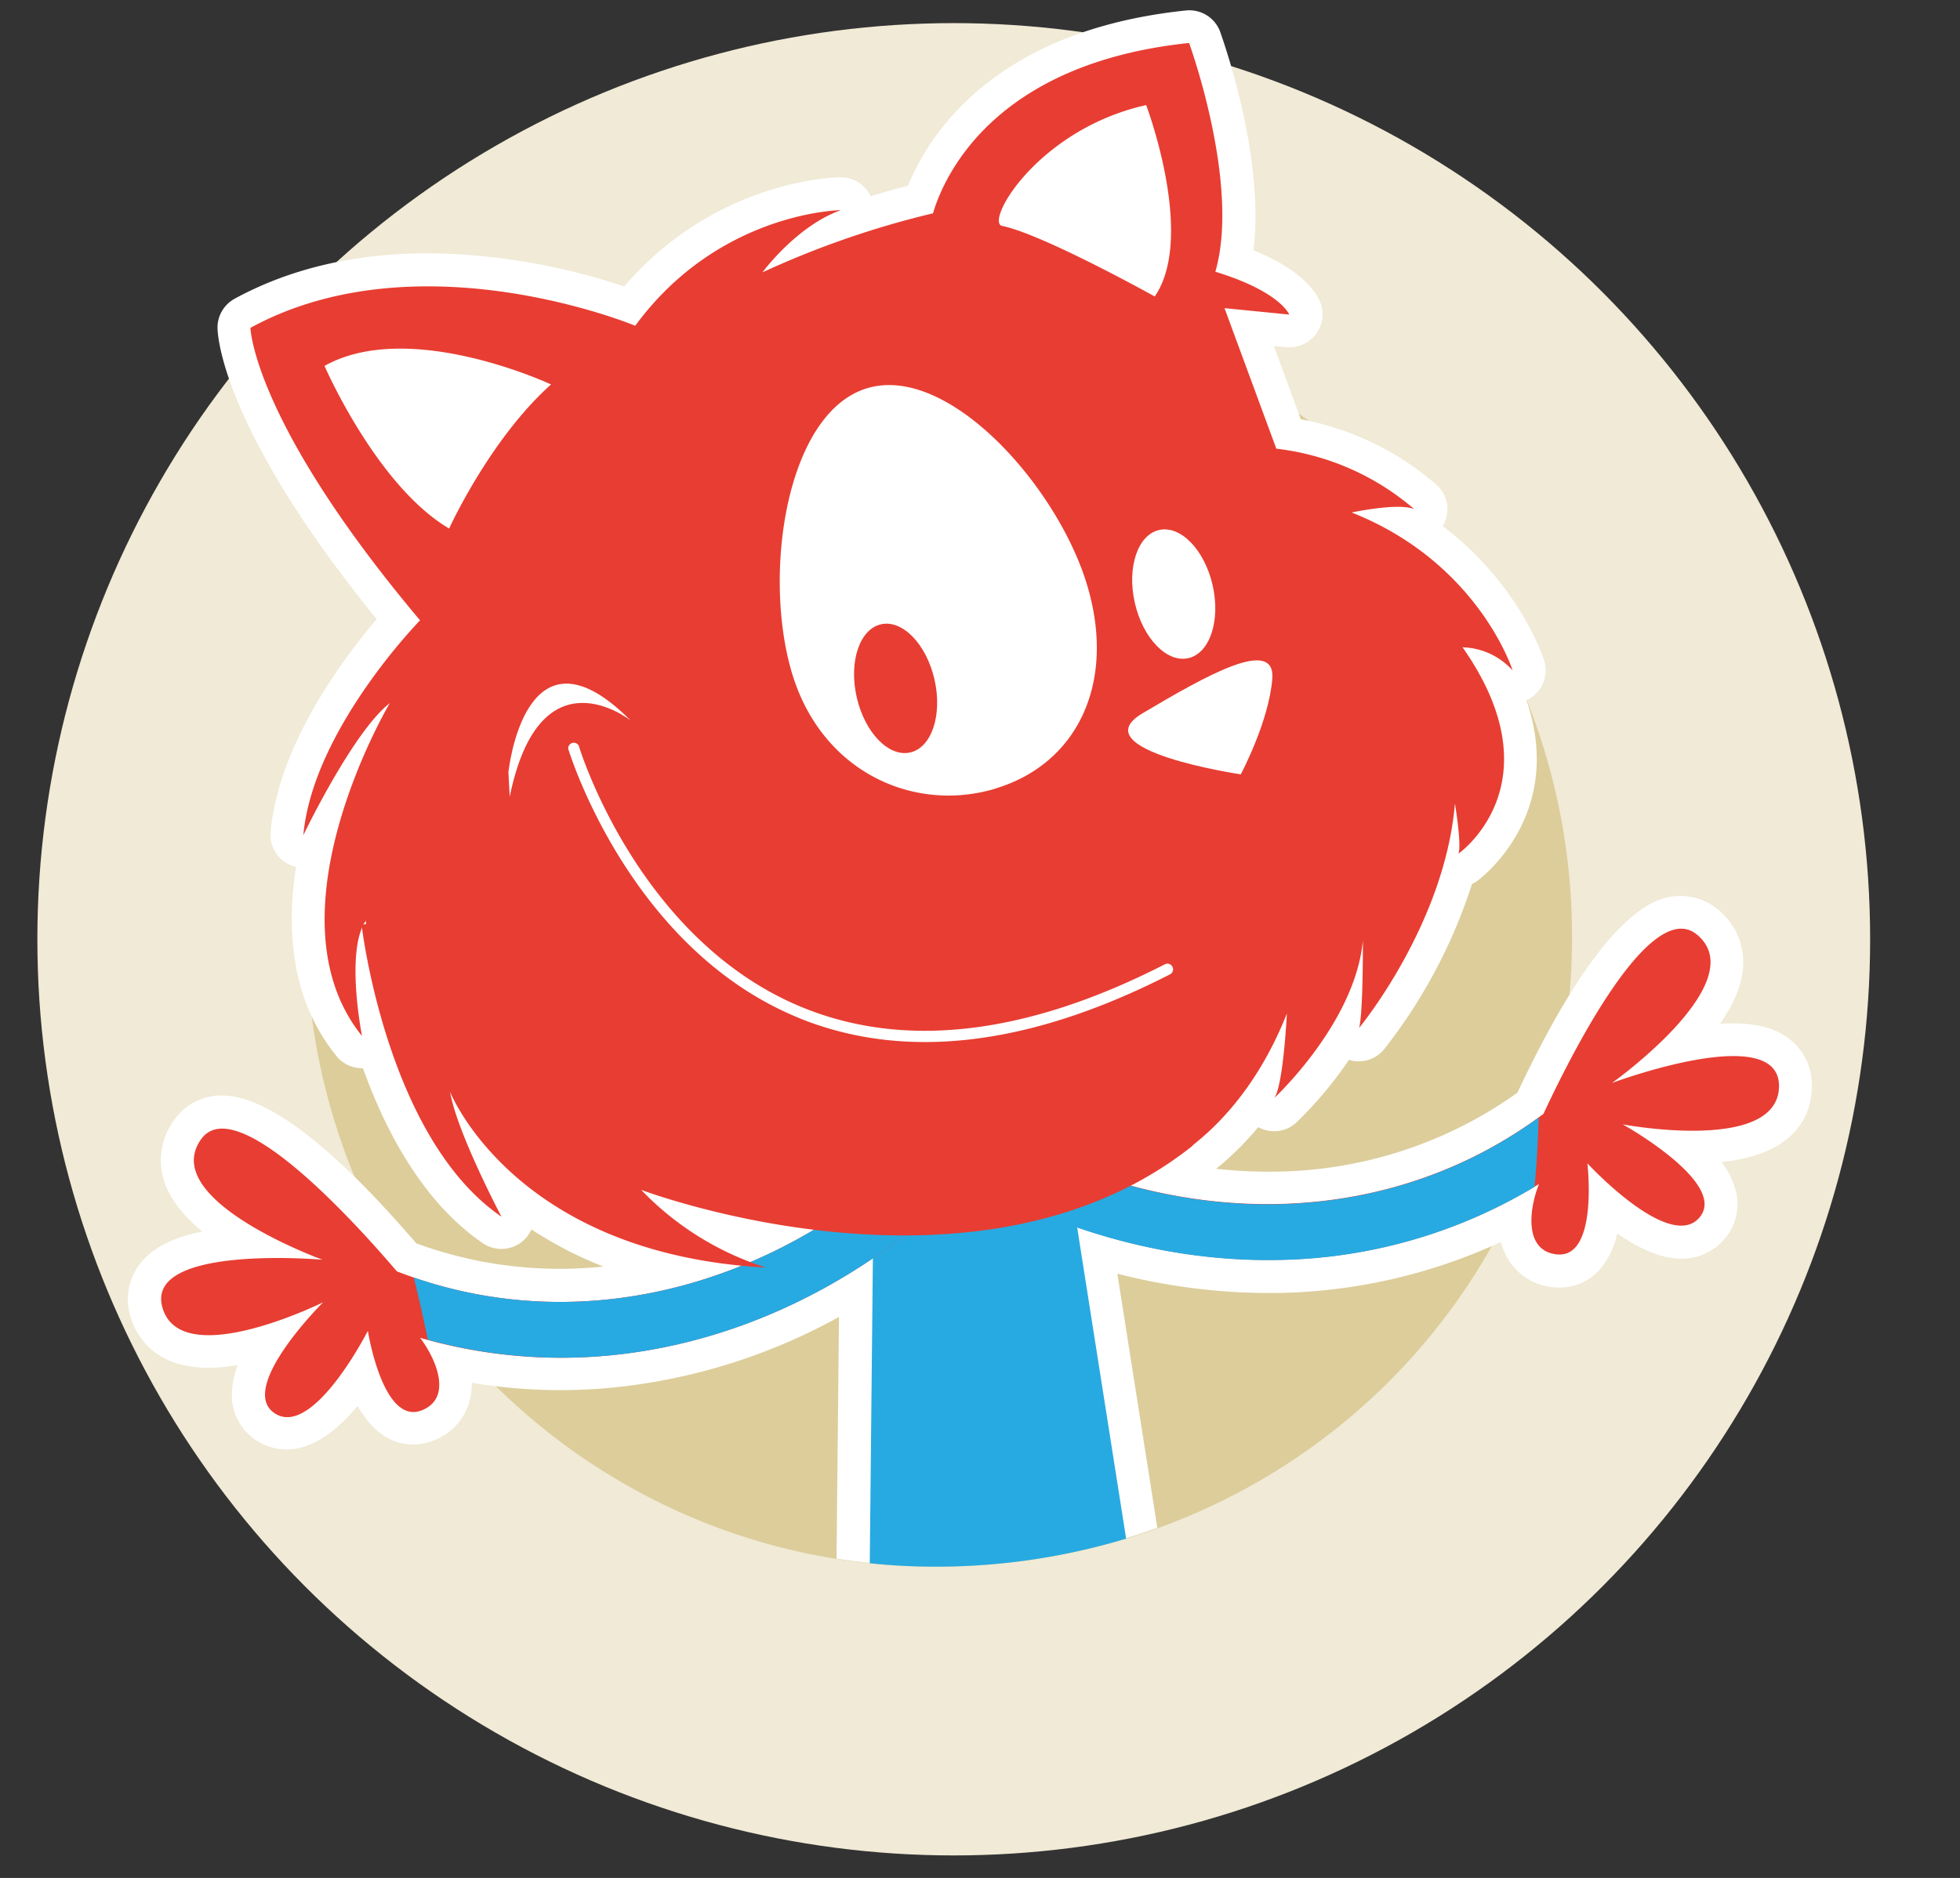 <svg id="Layer_1" data-name="Layer 1" xmlns="http://www.w3.org/2000/svg" viewBox="0 0 372.95 357.43"><rect x="0" y="0" width="372.95" height="357.43" fill="#333333" stroke="none"/><defs><style>.cls-1{fill:#f0ead6;}.cls-2{fill:#dccd9b;}.cls-3{fill:#fff;}.cls-4{fill:#e83d32;}.cls-5{fill:#27aae1;}</style></defs><title>smaArtboard 85 copy 17</title><circle class="cls-1" cx="181.48" cy="178.77" r="174.37"/><path class="cls-2" d="M299.13,177.77c-.3-66.5-53.91-120.41-120.41-120.41A120.41,120.41,0,0,0,58.31,177.77c0,66.5,53.91,120.82,120.41,120.41C246.64,297.77,299.43,244.19,299.13,177.77Z"/><path class="cls-3" d="M344.75,207a11.07,11.07,0,0,0-3.1-8.22c-2.63-2.69-6.48-4-11.77-4-.85,0-1.72,0-2.6.1,2.49-3.59,4.28-7.44,4.42-11.2a12.86,12.86,0,0,0-4.76-10.53,10.87,10.87,0,0,0-7-2.61c-3.39,0-13.6,0-31.21,37.44A80.79,80.79,0,0,1,241,223h0a90.9,90.9,0,0,1-9.6-.55l.48-.38a56.73,56.73,0,0,0,7.53-7.54,6.25,6.25,0,0,0,7.27-.89,75.81,75.81,0,0,0,10-11.92,6.25,6.25,0,0,0,6.68-2,100.89,100.89,0,0,0,16.73-31.47,6.22,6.22,0,0,0,.95-.55c.2-.14,17-12.25,9.41-34.46L291,133a6.25,6.25,0,0,0,2.82-7.28c-.23-.74-4.74-14.54-19.3-25.59a6.25,6.25,0,0,0-1-7.7,54.59,54.59,0,0,0-26-12.63l-5.13-13.95,2.39.24.61,0a6.25,6.25,0,0,0,5.86-8.45c-.7-1.86-3.29-6.17-12.74-10,2.22-18-6-40.55-6.34-41.61A6.25,6.25,0,0,0,225.6,2c-36.26,3.79-48.79,23.46-52.83,33.35q-3.49.89-7.11,2A6.25,6.25,0,0,0,160,33.74h-.07c-1,0-23.78.48-41.16,20.79a121.32,121.32,0,0,0-37.2-6.33c-13.93,0-26.35,2.89-36.93,8.66a6.25,6.25,0,0,0-3.25,5.66c.06,2,1.4,19.8,30.28,55.32-6.39,7.51-18.69,23.93-20.18,40.5a6.25,6.25,0,0,0,4.57,6.58l.27.07c-1.9,12.17-.88,25.45,7.69,36a6.25,6.25,0,0,0,4.85,2.32h.19c4.38,12.17,11.49,25.56,22.82,33.31a6.25,6.25,0,0,0,9.24-2.63,74,74,0,0,0,13.7,7.07,81.43,81.43,0,0,1-8.42.43,79.11,79.11,0,0,1-27.2-4.85c-16-18.66-28.46-28.12-36.91-28.13A10.9,10.9,0,0,0,33,213.38a12.86,12.86,0,0,0-1.77,11.42c1.15,3.58,3.89,6.81,7.25,9.59-7.39,1.51-10.34,4.17-12,6.35a11.06,11.06,0,0,0-1.61,10c.87,2.88,4,9.56,14.72,9.58a33.84,33.84,0,0,0,5.67-.52,15,15,0,0,0-1.1,6.75,10.15,10.15,0,0,0,4.61,7.59,10.53,10.53,0,0,0,5.76,1.73c5.11,0,9.79-3.8,13.52-8.29,2.27,4,5.62,7.34,10.51,7.34a10.58,10.58,0,0,0,4-.79,11.09,11.09,0,0,0,6.77-7.38,12.35,12.35,0,0,0,.43-3.57,102.55,102.55,0,0,0,16.71,1.4h0c3.28,0,6.61-.15,9.89-.46a112,112,0,0,0,43.28-13.47l-.46,46a119.58,119.58,0,0,0,19.46,1.47,124.29,124.29,0,0,0,41.58-7.33l-7.61-48.37A116.06,116.06,0,0,0,241,246.09l2.21,0a105,105,0,0,0,42.37-9.71A12.31,12.31,0,0,0,287,239.7a11.08,11.08,0,0,0,8.5,5.29,11.31,11.31,0,0,0,1.24.07,10.19,10.19,0,0,0,7.71-3.47,15.75,15.75,0,0,0,3.27-6.83c3.82,2.65,8.14,4.79,12.16,4.8a10.65,10.65,0,0,0,8.16-3.62,10.14,10.14,0,0,0,2.41-8.55,15,15,0,0,0-2.87-6.22C342.13,219.65,344.65,211.84,344.75,207Z"/><path class="cls-4" d="M338.51,206.85c.28-12.72-31.78-.73-31.78-.73s27-19.21,16.2-28.21C314,170.44,298.67,201.3,293.69,212c-32.11,24-76.91,22.77-114.27-3.22l-6,8.69c22,15.28,46.33,22.74,69.72,22.31a97.61,97.61,0,0,0,49.7-14.43c-1.91,4.83-2.87,12.69,3.35,13.39,8,.9,5.86-17.32,5.86-17.32s15.57,16.87,21.28,10.36S308.78,214,308.78,214,338.23,219.56,338.51,206.85Z"/><path class="cls-5" d="M165.5,297.53a120.07,120.07,0,0,0,13.21.65,124.9,124.9,0,0,0,35.57-5.34l-12.9-82-35,.64Z"/><path class="cls-4" d="M192.89,215l-8.15-6.75c-29,35.05-71.86,48.25-109.23,33.72-7.67-9-30.72-34.63-37.31-25.05-8,11.55,23.16,22.84,23.16,22.84s-34.09-3-30.42,9.21,30.55-1.11,30.55-1.11S45,264.22,52.29,269,70,253.29,70,253.29s2.83,18.12,10.29,15.12c5.81-2.34,2.78-9.65-.35-13.79a96.44,96.44,0,0,0,35.9,3.37C144.19,255.3,171.89,240.37,192.89,215Z"/><path class="cls-5" d="M292.8,212.68c-32,23.34-76.36,21.9-113.38-3.86l-6,8.69c22,15.28,46.33,22.74,69.72,22.31a97.64,97.64,0,0,0,48.84-13.92C292.45,221.55,292.61,217.11,292.8,212.68Z"/><path class="cls-5" d="M184.73,208.26c-28.21,34.06-69.44,47.48-106,34.88,1,3.93,1.84,7.88,2.69,11.85a96.41,96.41,0,0,0,34.47,3c28.34-2.68,56-17.61,77-43Z"/><polygon class="cls-3" points="161.4 217.01 103.28 197.38 85.16 129.16 79.75 107.42 53.99 67.99 65.69 56.86 104.26 61.26 147.44 76.8 195.86 31.75 220.38 8.98 223.53 66.02 252.82 107.9 248.97 153.54 212.23 203.76 161.4 217.01"/><path class="cls-4" d="M287.82,127.6s-6.45-20.49-30.63-30.06c0,0,9-1.93,11.93-.62A48.74,48.74,0,0,0,242.86,85.4L233,58.65l12.31,1.22s-1.63-4.35-14.05-8.15c4.8-16.69-5-43.54-5-43.54-37.5,3.92-46.76,25.75-48.73,32.42a172.49,172.49,0,0,0-32.45,11.24S151.55,43,160,40c0,0-23.15.23-39.13,22,0,0-41.09-17.13-73.22.4,0,0,.51,17.91,32.28,55.67,0,0-20.41,20.84-22.21,40.89,0,0,9.45-19.72,16.45-25.13,0,0-23.94,40.26-5.29,63.34,0,0-3.21-16.21.72-21.92,0,0,.91,15.5,7.13,27.95l-.86-.34A15.15,15.15,0,0,1,78.19,205l.16.21a40.57,40.57,0,0,1,6.78,1c-1.86-4.65-3.31-9.78-2.45-13.15A143,143,0,0,0,90.48,208c.88.36,1.77.69,2.63,1.12,5.31,2.62,10.35,5.45,15.34,8.53l8.06.6c13,3,21.58,5.76,35.7,6.62,12.91.78,25.63,1.88,38.46,3.39,6.18.72,10.46-1.3,17.16-2.64,9.14-1.82,14.3-6.31.28,2.16a55.83,55.83,0,0,1,11.71-5.35l-.16-.08h0c.79-.38,1.58-.78,2.39-1.19a31,31,0,0,0,5.9-4c4.92-4.05,11.92-11.58,16.92-24.27,0,0-.67,13.73-2.4,16.09,0,0,15.43-14.32,16.86-30,0,0,.07,13.83-.72,16.66,0,0,16.26-19.62,18.24-42.69,0,0,1.31,7.89.66,9.53,0,0,19-13.28.79-39.28A13.3,13.3,0,0,1,287.82,127.6Zm-202.35-27C71.62,92.43,61.75,69.64,61.75,69.64c16.2-9.08,43.1,3.53,43.1,3.53C93.15,83.65,85.47,100.58,85.47,100.58Zm103.93,49.5c-15.51,4.66-33-3.14-38.67-21.89S149.53,78.55,165,73.89s36.22,18.69,41.85,37.44S204.91,145.43,189.4,150.08Zm30.33-93.67S198.51,44.61,190.7,43c-3.37-.69,6.69-18.38,27.39-23C218.1,20,227.55,45,219.73,56.42Z"/><path class="cls-4" d="M68.8,176s4.67,40.55,26.62,55.57c0,0-8.47-16-9.78-23.77,0,0,12.13,30.85,60.12,33.45A56.54,56.54,0,0,1,122,226.46s64,24.31,105-8.45l-88.62-12.36s-43.24-32.77-44.18-32.77S68.8,176,68.8,176Z"/><path class="cls-3" d="M156.17,195.27c19.18,6.23,41.51,2.94,66.47-9.83a1.07,1.07,0,0,0-1-1.9c-26.67,13.64-50.17,16.26-69.87,7.81-30.64-13.16-41.55-49.08-41.65-49.44a1.07,1.07,0,0,0-2,.6c.11.37,11.31,37.25,42.86,50.8Q153.52,194.42,156.17,195.27Z"/><path class="cls-3" d="M96.74,147s3.08-30.16,23.25-9.87c0,0-17.22-13.75-23,14.5"/><path class="cls-3" d="M217.45,135.73c-12,7.09,18.64,11.65,18.64,11.65s5.33-9.94,6-18.14S229.41,128.64,217.45,135.73Z"/><ellipse class="cls-4" cx="170.42" cy="131" rx="7.59" ry="12.51" transform="translate(-24.87 41.2) rotate(-12.85)"/><ellipse class="cls-3" cx="223.34" cy="113.05" rx="7.59" ry="12.51" transform="translate(-19.55 52.52) rotate(-12.85)"/></svg>